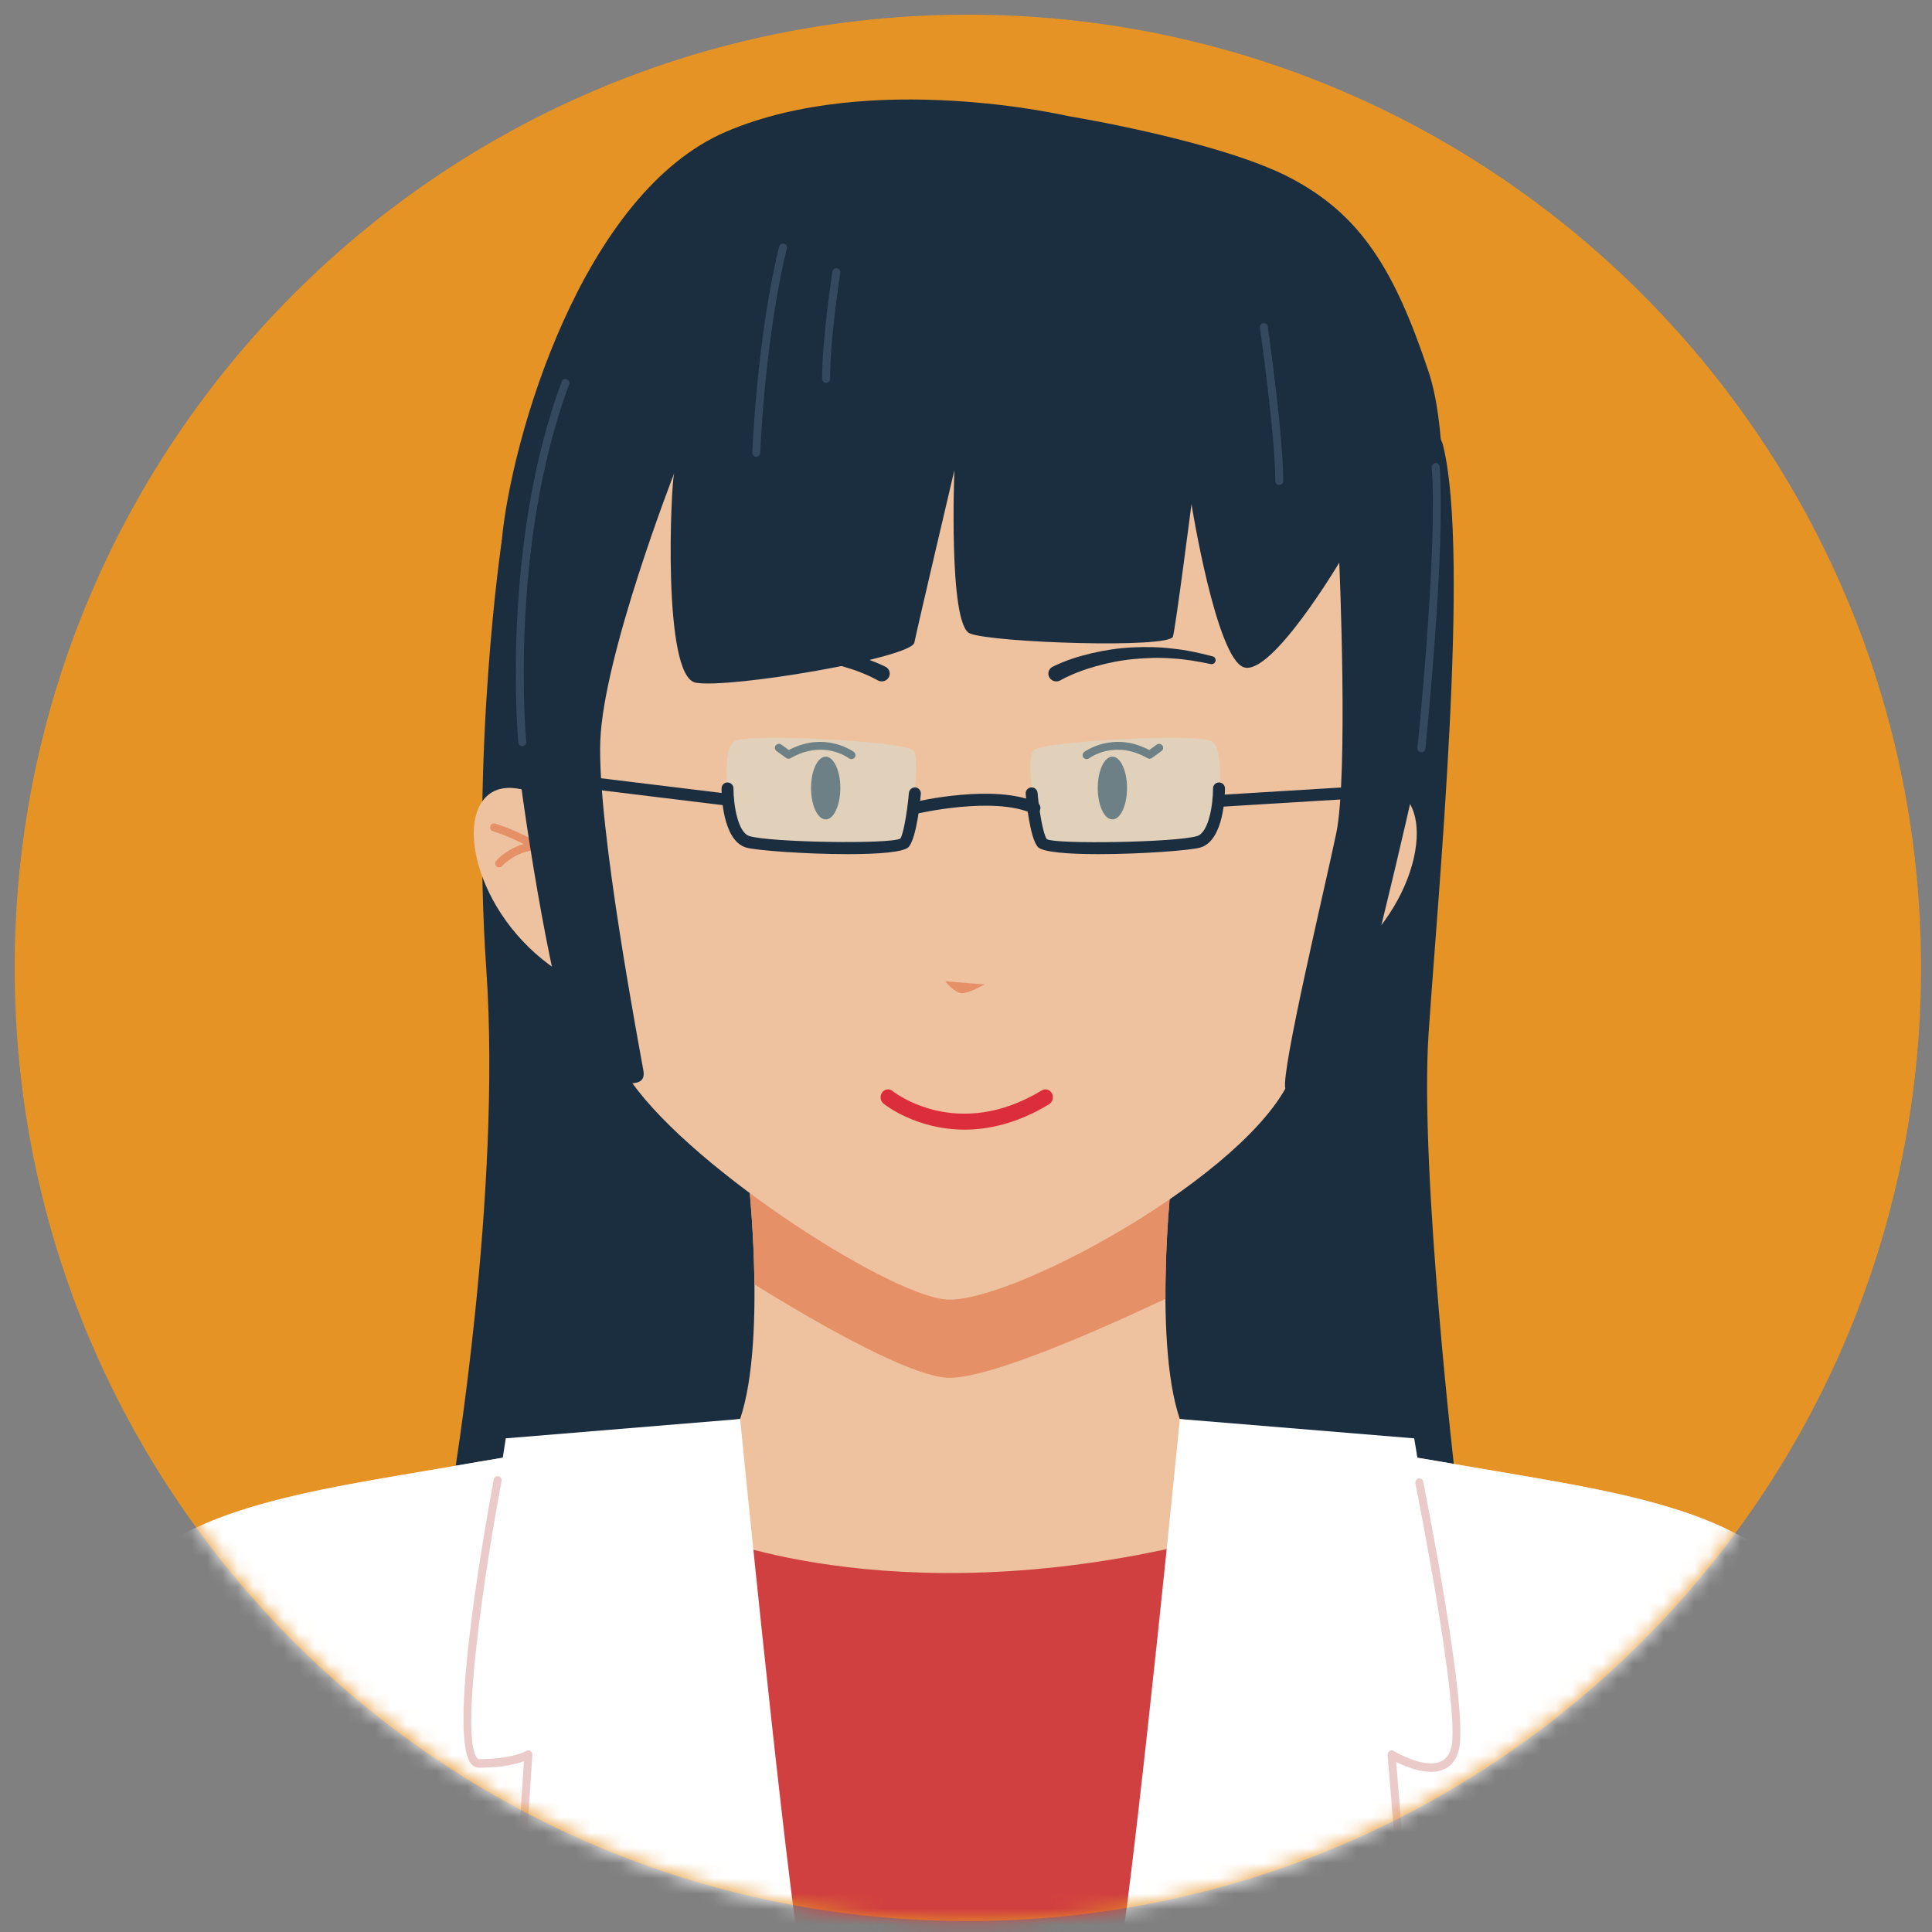 <svg xmlns="http://www.w3.org/2000/svg" width="126" height="126" viewBox="0 0 126 126" fill="none"><rect x="0" y="0" width="126" height="126" fill="#808080" stroke="none"/><path d="M63.121 125.285C97.453 125.285 125.285 97.453 125.285 63.121C125.285 28.789 97.453 0.957 63.121 0.957C28.789 0.957 0.957 28.789 0.957 63.121C0.957 97.453 28.789 125.285 63.121 125.285Z" fill="#E69325"></path><mask id="mask0_11_1046" style="mask-type:luminance" maskUnits="userSpaceOnUse" x="0" y="0" width="126" height="126"><path d="M63.121 125.285C97.453 125.285 125.285 97.453 125.285 63.121C125.285 28.789 97.453 0.957 63.121 0.957C28.789 0.957 0.957 28.789 0.957 63.121C0.957 97.453 28.789 125.285 63.121 125.285Z" fill="white"></path></mask><g mask="url(#mask0_11_1046)"><path d="M42.226 17.414L32.722 35.287C32.722 35.287 30.714 48.679 31.718 63.269C32.722 77.86 29.509 96.937 29.509 96.937H94.975C94.975 96.937 92.565 76.454 93.168 67.417C93.77 58.38 95.89 36.208 94.116 29.061C92.342 21.915 42.226 17.414 42.226 17.414Z" fill="#1A2E40"></path><path d="M121.384 117.989C121.27 118.559 120.097 118.995 118.24 119.319C109.639 122.794 100.612 125.029 91.554 126.359C85.339 127.275 79.114 127.756 73.003 127.912C65.802 128.091 58.778 127.823 52.117 127.264C45.56 126.728 39.376 125.912 33.752 124.984C15.948 122.045 3.829 117.988 3.829 117.988C3.829 117.988 4.088 109.964 7.429 104.153C10.77 98.353 20.274 97.236 29.778 95.582C30.795 95.403 31.801 95.236 32.787 95.068C40.517 93.738 47.261 92.699 48.163 92.554L48.267 92.543C50.062 87.28 48.775 75.669 48.526 74.831H76.685C76.436 75.669 75.149 87.28 76.944 92.543L77.048 92.554C77.951 92.699 84.705 93.739 92.435 95.068C93.431 95.236 94.438 95.403 95.444 95.582C104.948 97.236 114.441 98.353 117.782 104.153C121.125 109.965 121.384 117.989 121.384 117.989Z" fill="#EEC19F"></path><path d="M46.243 100.154L47.113 115.871L48.705 126.945C49.835 127.056 50.962 127.169 52.117 127.263C58.778 127.822 65.802 128.09 73.003 127.911C75.225 127.854 77.466 127.737 79.712 127.589V100.153C59.229 105.634 46.243 100.154 46.243 100.154Z" fill="#D14040"></path><path d="M43.654 93.268C40.821 93.721 36.953 94.352 32.789 95.068C31.803 95.236 30.797 95.403 29.78 95.582C20.276 97.236 10.772 98.353 7.431 104.153C4.09 109.964 3.831 117.988 3.831 117.988C3.831 117.988 15.949 122.044 33.754 124.984C37.441 125.592 41.389 126.143 45.505 126.607C45.347 126.201 45.19 125.794 45.039 125.388C42.732 119.177 43.299 100.901 43.654 93.268Z" fill="white"></path><path d="M117.785 104.154C114.444 98.354 104.951 97.237 95.447 95.583C94.441 95.404 93.433 95.237 92.438 95.069C88.067 94.317 84.01 93.658 81.144 93.201C80.898 96.971 81.32 100.443 81.32 100.443L83.903 127.259C86.45 127.022 89.002 126.736 91.555 126.359C100.614 125.029 109.64 122.794 118.242 119.319C120.099 118.995 121.272 118.559 121.386 117.989C121.386 117.989 121.126 109.965 117.785 104.154Z" fill="white"></path><path d="M49.203 83.768C52.619 85.886 58.839 89.535 61.605 89.841C63.955 90.101 70.862 87.127 76.01 84.707C75.982 79.994 76.533 75.348 76.692 74.834H48.525C48.673 75.314 49.161 79.394 49.203 83.768Z" fill="#E59066"></path><path d="M33.753 124.984L34.459 114.435C34.459 114.435 30.579 116.447 30.309 113.999C30.091 111.943 32.114 99.158 32.789 95.068C32.914 94.275 32.986 93.805 32.986 93.805L48.165 92.553L48.269 92.542C48.269 92.542 50.738 117.585 52.118 127.263C45.561 126.728 39.377 125.912 33.753 124.984Z" fill="white"></path><path d="M94.906 113.999C94.636 116.446 90.756 114.435 90.756 114.435L91.555 126.359C85.34 127.275 79.115 127.756 73.004 127.912C74.363 118.771 76.947 92.543 76.947 92.543L77.051 92.554L92.23 93.806C92.23 93.806 92.313 94.275 92.438 95.069C93.101 99.17 95.134 111.943 94.906 113.999Z" fill="white"></path><path d="M91.628 125.379C91.494 125.379 91.382 125.27 91.37 125.123L90.498 114.459C90.49 114.356 90.535 114.256 90.616 114.2C90.696 114.143 90.8 114.14 90.884 114.191C90.904 114.203 92.873 115.389 93.984 114.869C94.325 114.711 94.544 114.403 94.655 113.93C95.234 111.429 92.341 96.898 92.311 96.752C92.281 96.601 92.37 96.453 92.51 96.42C92.648 96.388 92.788 96.483 92.818 96.634C92.939 97.237 95.767 111.44 95.158 114.066C95.009 114.711 94.683 115.154 94.189 115.383C93.186 115.847 91.761 115.264 91.055 114.909L91.886 125.075C91.898 125.228 91.793 125.364 91.65 125.377C91.643 125.379 91.635 125.379 91.628 125.379Z" fill="#EBCACA"></path><path d="M33.926 122.784C33.92 122.784 33.914 122.784 33.908 122.783C33.765 122.772 33.658 122.639 33.668 122.485L34.171 114.864C33.683 115.043 32.744 115.285 31.25 115.285C31.101 115.285 30.883 115.233 30.695 114.984C29.153 112.952 31.885 98.172 32.201 96.494C32.23 96.343 32.367 96.247 32.507 96.276C32.648 96.306 32.738 96.454 32.71 96.605C31.486 103.093 30.047 113.248 31.097 114.63C31.161 114.715 31.21 114.726 31.251 114.726C33.41 114.726 34.325 114.197 34.334 114.191C34.419 114.141 34.519 114.144 34.6 114.2C34.68 114.255 34.727 114.353 34.72 114.454L34.187 122.523C34.176 122.672 34.061 122.784 33.926 122.784Z" fill="#EBCACA"></path><path d="M86.055 53.091C86.055 53.091 90.339 49.744 91.946 52.422C93.553 55.099 90.875 62.329 84.047 64.739L86.055 53.091Z" fill="#EEC19F"></path><path d="M85.319 58.103C85.268 58.103 85.218 58.089 85.173 58.057C85.054 57.977 85.024 57.815 85.105 57.697C87.01 54.908 90.84 53.758 91.002 53.711C91.139 53.672 91.284 53.749 91.324 53.887C91.363 54.025 91.286 54.169 91.148 54.209C91.11 54.22 87.332 55.355 85.533 57.988C85.483 58.064 85.401 58.103 85.319 58.103Z" fill="#E59066"></path><path d="M90.741 56.563C90.669 56.563 90.597 56.533 90.547 56.475C90.538 56.465 89.657 55.486 88.254 55.425C88.111 55.419 88 55.297 88.006 55.154C88.012 55.01 88.146 54.902 88.276 54.906C89.907 54.977 90.895 56.085 90.937 56.132C91.031 56.24 91.02 56.403 90.913 56.498C90.862 56.542 90.802 56.563 90.741 56.563Z" fill="#E59066"></path><path d="M37.242 53.091C37.242 53.091 32.958 49.744 31.351 52.422C29.744 55.099 32.422 62.329 39.25 64.739L37.242 53.091Z" fill="#EEC19F"></path><path d="M37.978 58.103C37.895 58.103 37.814 58.064 37.764 57.99C35.962 55.353 32.185 54.222 32.148 54.211C32.01 54.171 31.932 54.027 31.972 53.889C32.013 53.75 32.157 53.674 32.294 53.713C32.456 53.761 36.287 54.91 38.192 57.699C38.273 57.816 38.243 57.979 38.124 58.059C38.079 58.089 38.029 58.103 37.978 58.103Z" fill="#E59066"></path><path d="M32.555 56.563C32.494 56.563 32.433 56.542 32.384 56.498C32.277 56.404 32.265 56.242 32.36 56.133C32.402 56.086 33.389 54.978 35.022 54.907C35.16 54.9 35.287 55.011 35.293 55.154C35.299 55.297 35.188 55.419 35.045 55.425C33.641 55.486 32.76 56.466 32.751 56.476C32.699 56.534 32.627 56.563 32.555 56.563Z" fill="#E59066"></path><path d="M36.699 47.825C36.699 47.825 37.288 64.32 40.823 70.015C44.358 75.71 57.711 84.35 61.638 84.743C65.565 85.136 80.293 77.281 83.828 70.997C87.363 64.713 89.326 53.717 89.523 43.113C89.719 32.509 80.686 15.818 66.744 13.461C52.802 11.105 40.627 24.654 38.271 33.098C35.914 41.542 36.699 47.825 36.699 47.825Z" fill="#EEC19F"></path><path d="M62.905 73.672C59.787 73.672 57.75 72.081 57.624 71.979C57.411 71.808 57.367 71.484 57.526 71.254C57.685 71.025 57.987 70.978 58.201 71.147C58.371 71.283 62.455 74.44 67.947 71.112C68.179 70.971 68.473 71.059 68.604 71.309C68.735 71.559 68.653 71.875 68.421 72.016C66.374 73.257 64.498 73.672 62.905 73.672Z" fill="#DB2E3A"></path><path d="M61.648 63.999L64.2 64.2C64.2 64.2 63.204 64.802 62.706 64.769C62.209 64.736 61.648 63.999 61.648 63.999Z" fill="#E59066"></path><path d="M73.502 51.394C73.502 52.524 73.075 53.44 72.547 53.44C72.019 53.44 71.592 52.524 71.592 51.394C71.592 50.264 72.02 49.348 72.547 49.348C73.074 49.348 73.502 50.264 73.502 51.394Z" fill="#1A2E40"></path><path d="M70.871 49.507C70.791 49.507 70.713 49.473 70.66 49.407C70.57 49.294 70.59 49.132 70.706 49.044C70.725 49.029 72.576 47.656 74.953 48.914L75.432 48.564C75.549 48.479 75.716 48.501 75.806 48.616C75.894 48.73 75.87 48.893 75.752 48.979L75.133 49.431C75.047 49.493 74.931 49.5 74.838 49.447C72.709 48.227 71.102 49.402 71.034 49.453C70.985 49.489 70.927 49.507 70.871 49.507Z" fill="#1A2E40"></path><path d="M68.656 43.48C69.511 43.06 70.341 42.805 71.215 42.597C72.083 42.399 72.964 42.262 73.849 42.222C74.734 42.183 75.621 42.189 76.497 42.303C77.375 42.391 78.235 42.586 79.082 42.804C79.224 42.841 79.309 42.982 79.271 43.121C79.235 43.255 79.097 43.337 78.959 43.308L78.946 43.305C78.115 43.133 77.28 42.985 76.436 42.942C75.594 42.872 74.748 42.909 73.913 42.985C73.076 43.063 72.252 43.233 71.45 43.456C70.658 43.68 69.847 43.986 69.178 44.356L69.148 44.373C68.898 44.511 68.58 44.426 68.438 44.183C68.296 43.94 68.383 43.631 68.633 43.493C68.64 43.488 68.648 43.484 68.656 43.48Z" fill="#1A2E40"></path><path d="M52.894 51.394C52.894 52.524 53.321 53.44 53.849 53.44C54.376 53.44 54.804 52.524 54.804 51.394C54.804 50.264 54.377 49.348 53.849 49.348C53.322 49.348 52.894 50.264 52.894 51.394Z" fill="#1A2E40"></path><path d="M55.525 49.507C55.468 49.507 55.41 49.489 55.362 49.453C55.294 49.402 53.686 48.226 51.558 49.447C51.465 49.5 51.348 49.494 51.263 49.431L50.643 48.979C50.525 48.893 50.501 48.73 50.589 48.616C50.679 48.502 50.846 48.479 50.962 48.564L51.442 48.914C53.82 47.657 55.67 49.029 55.689 49.044C55.805 49.132 55.825 49.294 55.735 49.407C55.683 49.472 55.604 49.507 55.525 49.507Z" fill="#1A2E40"></path><path d="M57.217 44.355C56.548 43.986 55.737 43.679 54.945 43.456C54.143 43.233 53.318 43.062 52.482 42.984C51.647 42.908 50.801 42.873 49.959 42.941C49.115 42.984 48.279 43.133 47.449 43.304L47.437 43.307C47.293 43.337 47.152 43.248 47.121 43.108C47.091 42.972 47.177 42.839 47.314 42.803C48.161 42.584 49.021 42.391 49.899 42.303C50.774 42.188 51.662 42.184 52.547 42.221C53.433 42.261 54.314 42.4 55.182 42.596C56.056 42.804 56.885 43.059 57.741 43.48C57.998 43.605 58.101 43.91 57.971 44.16C57.842 44.41 57.528 44.51 57.272 44.383C57.265 44.38 57.258 44.377 57.251 44.373L57.217 44.355Z" fill="#1A2E40"></path><path opacity="0.35" d="M83.997 61.958C83.997 64.123 81.084 65.877 77.492 65.877C73.9 65.877 70.987 64.122 70.987 61.958C70.987 59.793 73.9 58.039 77.492 58.039C81.084 58.039 83.997 59.793 83.997 61.958Z" fill="#EEC19F"></path><path opacity="0.35" d="M55.237 61.958C55.237 64.123 52.325 65.877 48.733 65.877C45.139 65.877 42.227 64.122 42.227 61.958C42.227 59.793 45.139 58.039 48.733 58.039C52.325 58.038 55.237 59.793 55.237 61.958Z" fill="#EEC19F"></path><path opacity="0.45" d="M48.186 54.832C48.186 54.832 47.452 52.891 47.45 52.154C47.448 51.418 47.115 48.874 47.919 48.339C48.722 47.804 59.098 48.339 59.566 48.942C60.035 49.544 59.499 52.49 59.432 53.494C59.365 54.498 59.03 54.967 57.959 55.167C56.888 55.368 48.186 54.832 48.186 54.832Z" fill="#D1E6DC"></path><path d="M55.302 55.705C52.543 55.705 49.269 55.462 48.647 55.27C47.102 54.795 47.057 51.763 47.057 51.419C47.057 51.204 47.231 51.03 47.446 51.03C47.661 51.03 47.835 51.204 47.835 51.419C47.836 52.497 48.12 54.295 48.875 54.527C50.218 54.941 58.037 55.069 58.718 54.689C58.908 54.441 59.172 52.936 59.278 51.709C59.297 51.495 59.488 51.337 59.699 51.354C59.914 51.373 60.072 51.562 60.054 51.776C60.014 52.242 59.785 54.599 59.271 55.226C58.981 55.581 57.273 55.705 55.302 55.705Z" fill="#1A2E40"></path><path opacity="0.45" d="M78.762 54.832C78.762 54.832 79.496 52.891 79.498 52.154C79.5 51.418 79.833 48.874 79.03 48.339C78.227 47.804 67.851 48.339 67.383 48.942C66.914 49.544 67.45 52.49 67.517 53.494C67.584 54.498 67.919 54.967 68.99 55.167C70.06 55.368 78.762 54.832 78.762 54.832Z" fill="#D1E6DC"></path><path d="M71.645 55.705C69.674 55.705 67.966 55.581 67.675 55.226C67.16 54.599 66.932 52.242 66.892 51.776C66.874 51.562 67.032 51.374 67.247 51.354C67.459 51.337 67.649 51.495 67.668 51.709C67.775 52.936 68.038 54.441 68.277 54.733C68.909 55.07 76.728 54.941 78.071 54.526C78.827 54.294 79.11 52.497 79.111 51.418C79.111 51.203 79.285 51.029 79.5 51.029C79.715 51.029 79.889 51.203 79.889 51.418C79.889 51.762 79.845 54.794 78.299 55.269C77.677 55.462 74.404 55.705 71.645 55.705Z" fill="#1A2E40"></path><path d="M67.463 53.08C67.409 53.08 67.355 53.069 67.303 53.046C64.779 51.911 59.837 53.058 59.787 53.07C59.58 53.122 59.368 52.989 59.319 52.78C59.27 52.571 59.399 52.362 59.609 52.312C59.82 52.262 64.857 51.089 67.624 52.336C67.819 52.424 67.907 52.654 67.819 52.851C67.753 52.995 67.611 53.08 67.463 53.08Z" fill="#1A2E40"></path><path d="M47.448 52.544C47.433 52.544 47.417 52.543 47.4 52.541L38.632 51.47C38.419 51.444 38.267 51.25 38.293 51.036C38.319 50.824 38.501 50.667 38.727 50.697L47.495 51.768C47.708 51.794 47.86 51.988 47.834 52.202C47.81 52.399 47.642 52.544 47.448 52.544Z" fill="#1A2E40"></path><path d="M79.713 52.61C79.508 52.61 79.337 52.451 79.325 52.244C79.312 52.03 79.475 51.846 79.69 51.833L88.458 51.298C88.691 51.256 88.856 51.449 88.869 51.663C88.882 51.877 88.719 52.061 88.504 52.074L79.736 52.609C79.728 52.61 79.72 52.61 79.713 52.61Z" fill="#1A2E40"></path><path d="M43.967 30.868C43.766 31.471 43.164 44.122 45.373 44.523C47.582 44.925 59.43 42.916 59.631 41.912C59.832 40.908 62.242 30.666 62.242 30.666C62.242 30.666 61.84 40.707 63.246 41.309C64.652 41.911 76.299 42.313 76.5 41.51C76.701 40.707 77.705 32.875 77.705 32.875C77.705 32.875 79.312 42.916 81.119 43.518C82.926 44.12 87.344 36.69 87.344 36.69C87.344 36.69 87.946 50.546 87.143 54.362C86.34 58.177 83.523 69.958 83.827 70.996C84.131 72.034 85.536 72.034 86.54 71.833C87.544 71.632 91.159 55.969 92.163 51.551C93.167 47.133 95.376 30.867 93.167 24.24C90.958 17.613 88.749 13.998 84.13 11.589C79.511 9.179 69.671 7.573 69.671 7.573C69.671 7.573 56.819 4.561 47.381 8.577C37.943 12.593 33.324 28.659 32.722 35.285C32.12 41.912 36.337 70.227 38.546 70.427C40.755 70.628 42.161 71.03 41.96 69.825C41.759 68.62 38.948 53.961 39.149 48.338C39.349 42.717 43.967 30.868 43.967 30.868Z" fill="#1A2E40"></path><path d="M34.061 48.665C33.928 48.665 33.816 48.565 33.803 48.43C33.791 48.304 32.638 35.662 36.629 24.887C36.679 24.752 36.832 24.684 36.962 24.734C37.096 24.784 37.165 24.933 37.115 25.067C33.166 35.729 34.307 48.256 34.319 48.381C34.332 48.523 34.228 48.649 34.085 48.664C34.077 48.665 34.069 48.665 34.061 48.665Z" fill="#34495E"></path><path d="M92.699 49.067C92.69 49.067 92.681 49.067 92.672 49.066C92.53 49.051 92.427 48.923 92.441 48.78C92.455 48.652 93.772 35.889 93.378 30.485C93.367 30.342 93.474 30.218 93.617 30.207C93.777 30.177 93.883 30.304 93.895 30.446C94.293 35.896 92.971 48.704 92.958 48.834C92.944 48.968 92.831 49.067 92.699 49.067Z" fill="#34495E"></path><path d="M49.323 29.79C49.32 29.79 49.317 29.79 49.314 29.79C49.17 29.785 49.059 29.664 49.064 29.521C49.067 29.447 49.35 22.061 50.812 16.081C50.846 15.942 50.982 15.856 51.126 15.891C51.265 15.925 51.35 16.065 51.316 16.205C49.865 22.134 49.584 29.467 49.582 29.54C49.578 29.679 49.462 29.79 49.323 29.79Z" fill="#34495E"></path><path d="M53.875 24.969C53.732 24.969 53.616 24.852 53.616 24.71C53.616 22.043 54.281 17.751 54.288 17.709C54.31 17.567 54.447 17.47 54.584 17.492C54.726 17.514 54.823 17.647 54.801 17.788C54.794 17.832 54.135 22.083 54.135 24.71C54.134 24.852 54.018 24.969 53.875 24.969Z" fill="#34495E"></path><path d="M83.428 31.63C83.285 31.63 83.169 31.513 83.169 31.371C83.169 28.411 82.177 21.437 82.168 21.367C82.148 21.225 82.246 21.094 82.388 21.074C82.528 21.05 82.66 21.152 82.681 21.294C82.723 21.582 83.688 28.374 83.688 31.371C83.688 31.513 83.571 31.63 83.428 31.63Z" fill="#34495E"></path></g></svg>
